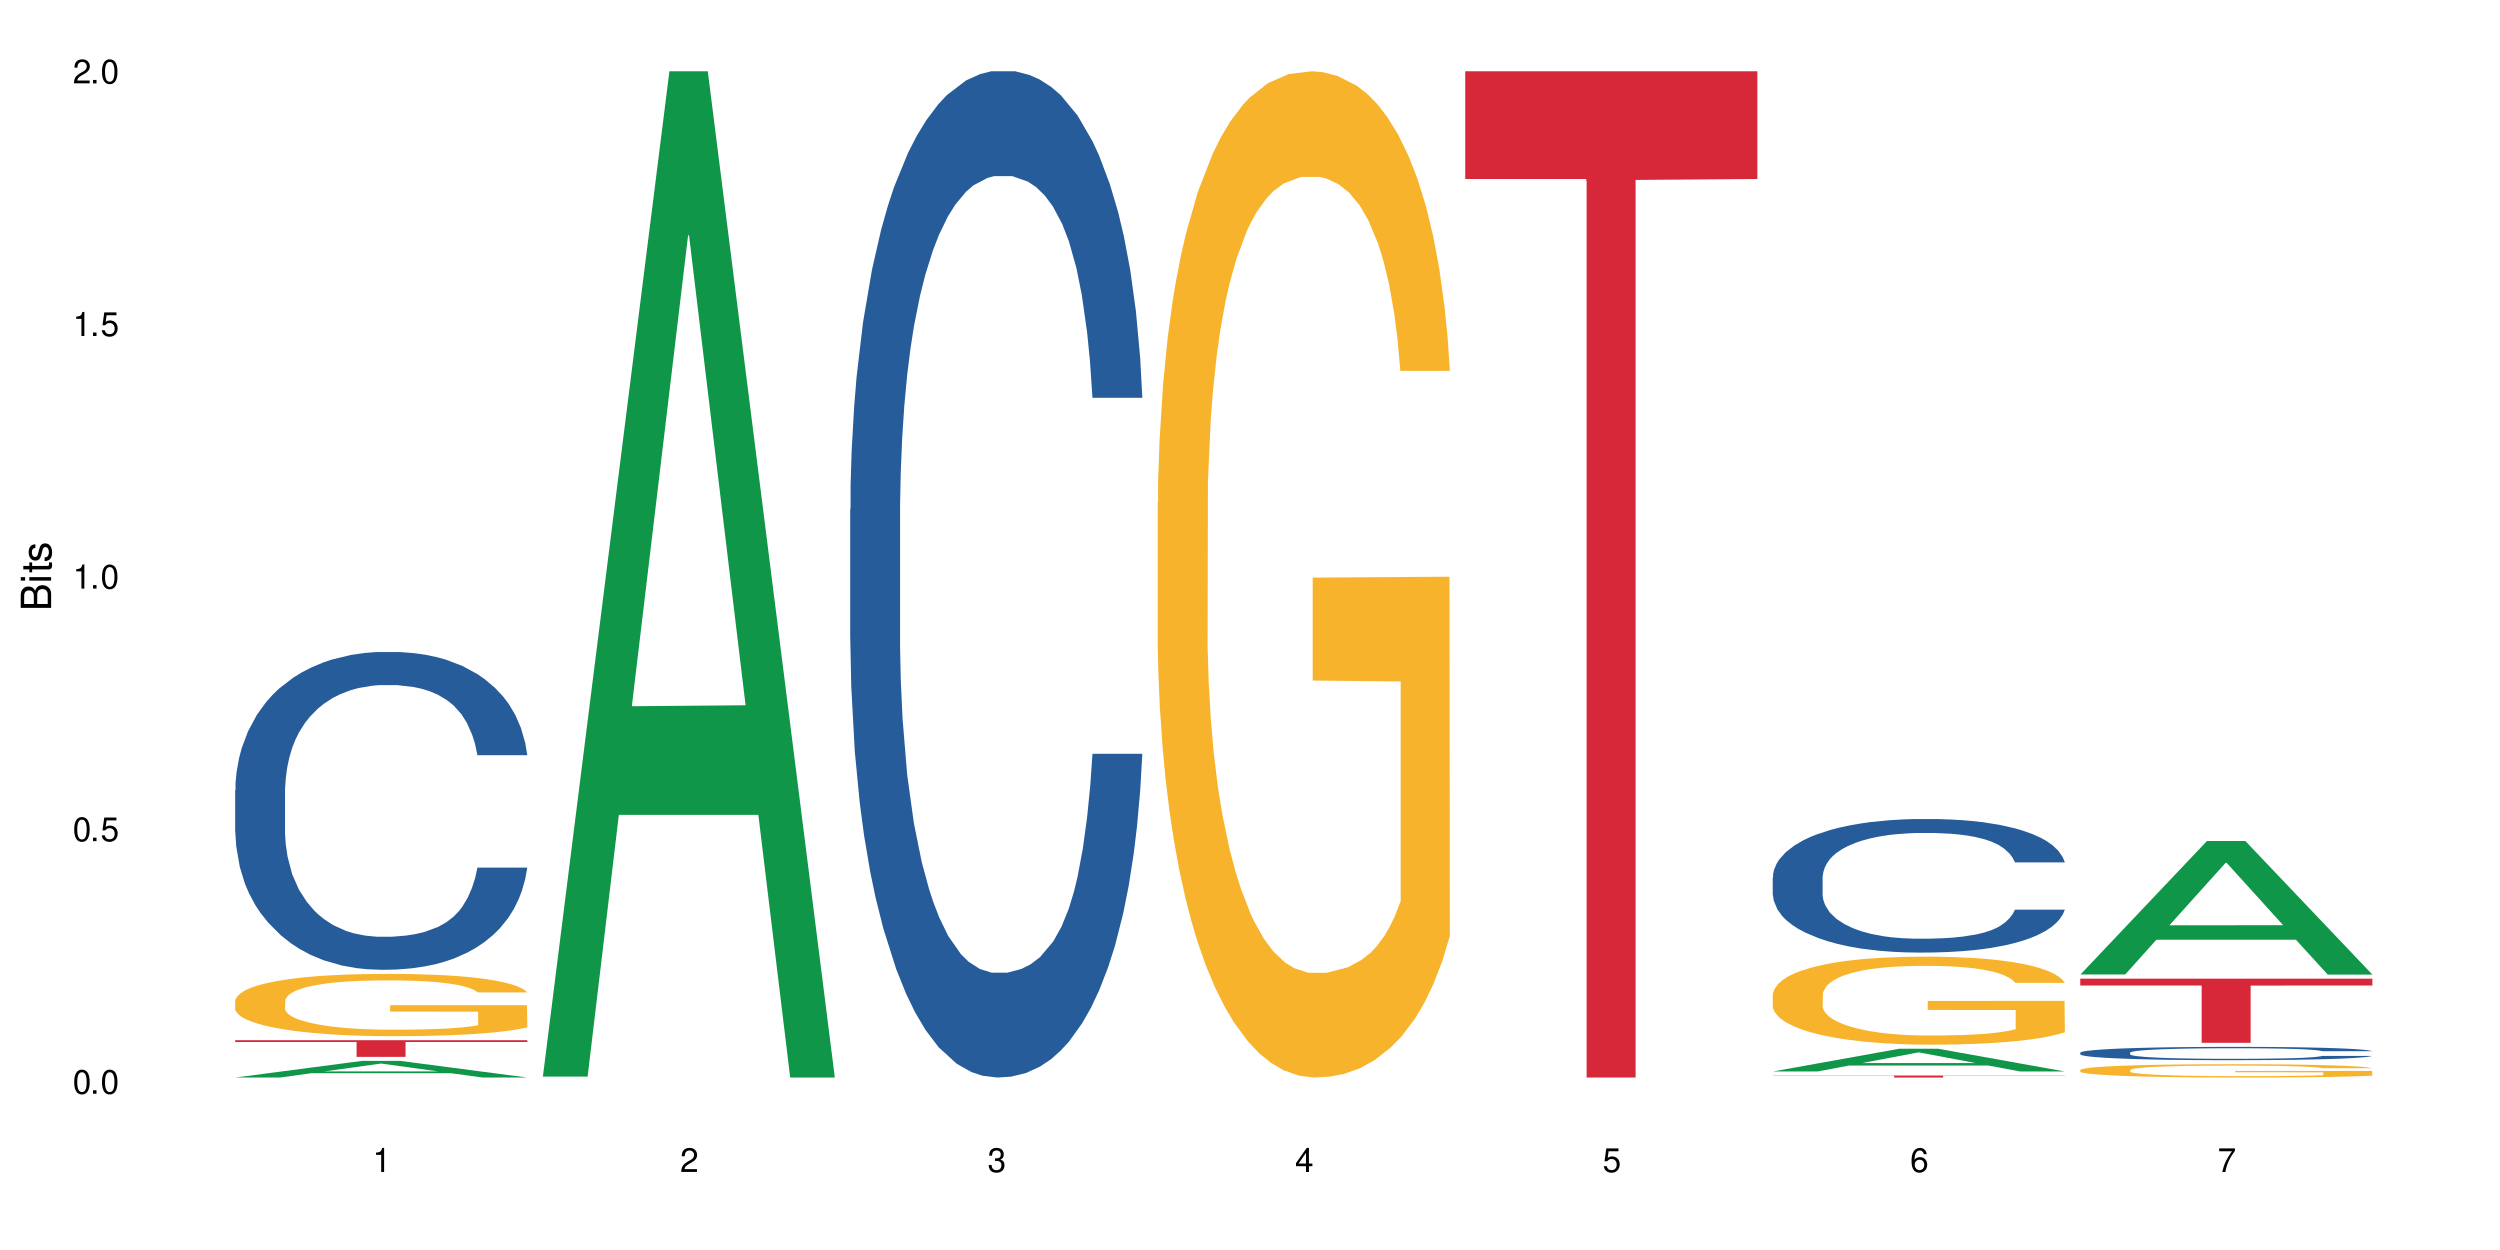 <?xml version="1.0" encoding="UTF-8"?>
<svg xmlns="http://www.w3.org/2000/svg" xmlns:xlink="http://www.w3.org/1999/xlink" width="720" height="360" viewBox="0 0 720 360">
<defs>
<g>
<g id="glyph-0-0">
</g>
<g id="glyph-0-1">
<path d="M 2.641 -6.938 C 2 -6.938 1.422 -6.656 1.078 -6.172 C 0.641 -5.562 0.406 -4.641 0.406 -3.359 C 0.406 -1.016 1.188 0.219 2.641 0.219 C 4.078 0.219 4.859 -1.016 4.859 -3.297 C 4.859 -4.641 4.656 -5.547 4.203 -6.172 C 3.844 -6.656 3.281 -6.938 2.641 -6.938 Z M 2.641 -6.188 C 3.547 -6.188 4 -5.25 4 -3.375 C 4 -1.406 3.562 -0.484 2.625 -0.484 C 1.734 -0.484 1.281 -1.438 1.281 -3.344 C 1.281 -5.25 1.734 -6.188 2.641 -6.188 Z M 2.641 -6.188 "/>
</g>
<g id="glyph-0-2">
<path d="M 1.828 -1 L 0.828 -1 L 0.828 0 L 1.828 0 Z M 1.828 -1 "/>
</g>
<g id="glyph-0-3">
<path d="M 4.562 -6.797 L 1.062 -6.797 L 0.547 -3.094 L 1.328 -3.094 C 1.719 -3.562 2.047 -3.734 2.578 -3.734 C 3.484 -3.734 4.062 -3.109 4.062 -2.094 C 4.062 -1.125 3.484 -0.531 2.578 -0.531 C 1.828 -0.531 1.375 -0.906 1.188 -1.672 L 0.328 -1.672 C 0.453 -1.109 0.547 -0.844 0.75 -0.594 C 1.125 -0.078 1.828 0.219 2.594 0.219 C 3.969 0.219 4.922 -0.781 4.922 -2.219 C 4.922 -3.562 4.031 -4.484 2.719 -4.484 C 2.25 -4.484 1.859 -4.359 1.469 -4.062 L 1.734 -5.969 L 4.562 -5.969 Z M 4.562 -6.797 "/>
</g>
<g id="glyph-0-4">
<path d="M 2.484 -4.938 L 2.484 0 L 3.328 0 L 3.328 -6.938 L 2.766 -6.938 C 2.469 -5.875 2.281 -5.734 0.984 -5.562 L 0.984 -4.938 Z M 2.484 -4.938 "/>
</g>
<g id="glyph-0-5">
<path d="M 4.859 -0.828 L 1.281 -0.828 C 1.359 -1.406 1.672 -1.781 2.5 -2.281 L 3.469 -2.828 C 4.406 -3.344 4.906 -4.062 4.906 -4.906 C 4.906 -5.484 4.672 -6.031 4.266 -6.406 C 3.859 -6.766 3.375 -6.938 2.719 -6.938 C 1.859 -6.938 1.219 -6.625 0.844 -6.031 C 0.609 -5.672 0.5 -5.234 0.484 -4.531 L 1.328 -4.531 C 1.359 -5.016 1.406 -5.281 1.531 -5.516 C 1.75 -5.938 2.188 -6.203 2.703 -6.203 C 3.469 -6.203 4.031 -5.641 4.031 -4.891 C 4.031 -4.344 3.719 -3.859 3.125 -3.516 L 2.234 -3 C 0.812 -2.172 0.406 -1.531 0.328 -0.016 L 4.859 -0.016 Z M 4.859 -0.828 "/>
</g>
<g id="glyph-0-6">
<path d="M 2.125 -3.188 L 2.578 -3.188 C 3.5 -3.188 3.984 -2.766 3.984 -1.922 C 3.984 -1.062 3.469 -0.531 2.594 -0.531 C 1.656 -0.531 1.203 -1 1.156 -2.016 L 0.312 -2.016 C 0.344 -1.453 0.438 -1.094 0.609 -0.781 C 0.953 -0.109 1.625 0.219 2.547 0.219 C 3.953 0.219 4.859 -0.625 4.859 -1.938 C 4.859 -2.828 4.516 -3.297 3.703 -3.594 C 4.344 -3.844 4.656 -4.328 4.656 -5.031 C 4.656 -6.219 3.875 -6.938 2.578 -6.938 C 1.203 -6.938 0.484 -6.172 0.453 -4.703 L 1.297 -4.703 C 1.312 -5.125 1.344 -5.359 1.453 -5.578 C 1.641 -5.969 2.062 -6.203 2.594 -6.203 C 3.344 -6.203 3.797 -5.75 3.797 -5 C 3.797 -4.516 3.609 -4.219 3.25 -4.047 C 3.016 -3.953 2.703 -3.922 2.125 -3.906 Z M 2.125 -3.188 "/>
</g>
<g id="glyph-0-7">
<path d="M 3.141 -1.672 L 3.141 0 L 3.984 0 L 3.984 -1.672 L 4.984 -1.672 L 4.984 -2.438 L 3.984 -2.438 L 3.984 -6.938 L 3.359 -6.938 L 0.266 -2.578 L 0.266 -1.672 Z M 3.141 -2.438 L 1 -2.438 L 3.141 -5.5 Z M 3.141 -2.438 "/>
</g>
<g id="glyph-0-8">
<path d="M 4.781 -5.125 C 4.609 -6.266 3.891 -6.938 2.844 -6.938 C 2.094 -6.938 1.422 -6.578 1.031 -5.953 C 0.594 -5.266 0.406 -4.422 0.406 -3.172 C 0.406 -2 0.578 -1.25 0.984 -0.641 C 1.359 -0.078 1.953 0.219 2.703 0.219 C 3.984 0.219 4.922 -0.75 4.922 -2.094 C 4.922 -3.375 4.062 -4.281 2.844 -4.281 C 2.172 -4.281 1.641 -4.031 1.281 -3.516 C 1.281 -5.234 1.828 -6.188 2.797 -6.188 C 3.391 -6.188 3.797 -5.797 3.938 -5.125 Z M 2.734 -3.531 C 3.547 -3.531 4.062 -2.953 4.062 -2.031 C 4.062 -1.156 3.484 -0.531 2.703 -0.531 C 1.922 -0.531 1.328 -1.188 1.328 -2.078 C 1.328 -2.938 1.906 -3.531 2.734 -3.531 Z M 2.734 -3.531 "/>
</g>
<g id="glyph-0-9">
<path d="M 4.984 -6.797 L 0.438 -6.797 L 0.438 -5.969 L 4.109 -5.969 C 2.5 -3.656 1.828 -2.234 1.328 0 L 2.219 0 C 2.594 -2.172 3.453 -4.047 4.984 -6.094 Z M 4.984 -6.797 "/>
</g>
<g id="glyph-1-0">
</g>
<g id="glyph-1-1">
<path d="M 0 -0.953 L 0 -4.891 C 0 -5.719 -0.234 -6.344 -0.734 -6.797 C -1.188 -7.234 -1.812 -7.469 -2.5 -7.469 C -3.547 -7.469 -4.188 -7 -4.625 -5.875 C -4.984 -6.688 -5.625 -7.094 -6.531 -7.094 C -7.172 -7.094 -7.734 -6.859 -8.141 -6.391 C -8.562 -5.922 -8.75 -5.344 -8.75 -4.5 L -8.75 -0.953 Z M -4.984 -2.062 L -7.766 -2.062 L -7.766 -4.219 C -7.766 -4.844 -7.688 -5.203 -7.453 -5.5 C -7.219 -5.812 -6.859 -5.969 -6.375 -5.969 C -5.891 -5.969 -5.531 -5.812 -5.297 -5.5 C -5.062 -5.203 -4.984 -4.844 -4.984 -4.219 Z M -0.984 -2.062 L -4 -2.062 L -4 -4.781 C -4 -5.766 -3.438 -6.359 -2.484 -6.359 C -1.547 -6.359 -0.984 -5.766 -0.984 -4.781 Z M -0.984 -2.062 "/>
</g>
<g id="glyph-1-2">
<path d="M -6.281 -1.797 L -6.281 -0.797 L 0 -0.797 L 0 -1.797 Z M -8.75 -1.797 L -8.75 -0.797 L -7.484 -0.797 L -7.484 -1.797 Z M -8.75 -1.797 "/>
</g>
<g id="glyph-1-3">
<path d="M -6.281 -3.047 L -6.281 -2.016 L -8.016 -2.016 L -8.016 -1.016 L -6.281 -1.016 L -6.281 -0.172 L -5.469 -0.172 L -5.469 -1.016 L -0.719 -1.016 C -0.078 -1.016 0.281 -1.453 0.281 -2.234 C 0.281 -2.5 0.25 -2.719 0.188 -3.047 L -0.641 -3.047 C -0.609 -2.906 -0.594 -2.766 -0.594 -2.562 C -0.594 -2.141 -0.719 -2.016 -1.156 -2.016 L -5.469 -2.016 L -5.469 -3.047 Z M -6.281 -3.047 "/>
</g>
<g id="glyph-1-4">
<path d="M -4.531 -5.25 C -5.766 -5.25 -6.469 -4.422 -6.469 -2.969 C -6.469 -1.516 -5.719 -0.562 -4.547 -0.562 C -3.562 -0.562 -3.094 -1.062 -2.734 -2.562 L -2.516 -3.484 C -2.344 -4.188 -2.094 -4.469 -1.641 -4.469 C -1.047 -4.469 -0.641 -3.875 -0.641 -3 C -0.641 -2.453 -0.797 -2 -1.062 -1.75 C -1.25 -1.594 -1.422 -1.531 -1.875 -1.469 L -1.875 -0.406 C -0.422 -0.453 0.281 -1.266 0.281 -2.922 C 0.281 -4.5 -0.5 -5.516 -1.719 -5.516 C -2.656 -5.516 -3.172 -4.984 -3.469 -3.734 L -3.703 -2.766 C -3.891 -1.953 -4.156 -1.609 -4.594 -1.609 C -5.188 -1.609 -5.547 -2.125 -5.547 -2.938 C -5.547 -3.75 -5.203 -4.172 -4.531 -4.203 Z M -4.531 -5.25 "/>
</g>
</g>
</defs>
<rect x="-72" y="-36" width="864" height="432" fill="rgb(100%, 100%, 100%)" fill-opacity="1"/>
<path fill-rule="nonzero" fill="rgb(6.275%, 58.824%, 28.235%)" fill-opacity="1" d="M 67.73 310.328 L 67.82 310.324 L 104.227 305.539 L 115.281 305.539 L 151.867 310.332 L 139.012 310.332 L 129.844 309.082 L 89.664 309.082 L 80.676 310.328 L 67.73 310.328 L 93.527 308.562 L 126.156 308.559 L 109.887 306.324 L 109.707 306.32 L 109.527 306.332 L 93.438 308.559 L 93.527 308.562 Z M 67.73 310.328 "/>
<path fill-rule="nonzero" fill="rgb(14.51%, 36.078%, 60%)" fill-opacity="1" d="M 67.73 227.609 L 67.832 227.527 L 67.832 225.52 L 68.141 222.34 L 68.859 218.324 L 69.578 215.562 L 71.426 210.629 L 73.988 205.859 L 76.656 202.176 L 78.605 200.004 L 80.352 198.328 L 84.352 195.234 L 86.918 193.645 L 89.688 192.223 L 93.074 190.801 L 95.535 189.965 L 101.078 188.625 L 105.18 188.039 L 108.363 187.789 L 115.238 187.789 L 119.34 188.121 L 122.316 188.539 L 125.598 189.211 L 128.371 189.965 L 133.191 191.805 L 137.5 194.145 L 139.449 195.484 L 142.527 198.078 L 144.891 200.59 L 146.531 202.762 L 148.379 205.859 L 150.02 209.625 L 151.25 213.891 L 151.867 217.488 L 137.5 217.488 L 136.785 214.141 L 135.961 211.547 L 134.422 208.117 L 132.883 205.691 L 130.73 203.266 L 128.781 201.676 L 126.113 200.086 L 123.754 199.082 L 121.289 198.328 L 118.93 197.828 L 114.414 197.324 L 109.184 197.324 L 107.234 197.492 L 103.23 198.16 L 101.078 198.746 L 98 199.918 L 95.844 201.008 L 93.281 202.68 L 91.535 204.102 L 89.379 206.277 L 87.84 208.199 L 86.098 210.961 L 85.07 213.055 L 84.148 215.395 L 83.328 218.156 L 82.711 221.086 L 82.301 224.18 L 82.094 227.191 L 82.094 240.16 L 82.301 243.172 L 82.812 246.684 L 84.148 251.789 L 86.098 256.223 L 88.355 259.734 L 90.508 262.246 L 91.742 263.418 L 93.383 264.754 L 95.945 266.43 L 99.641 268.102 L 101.797 268.77 L 105.078 269.441 L 108.465 269.773 L 112.98 269.773 L 116.98 269.441 L 119.648 269.023 L 122.418 268.352 L 126.215 266.93 L 128.574 265.594 L 130.629 264.004 L 132.168 262.414 L 133.191 261.074 L 134.73 258.48 L 135.961 255.637 L 136.887 252.707 L 137.5 249.863 L 151.867 249.863 L 151.25 253.211 L 150.328 256.473 L 149.402 258.898 L 147.969 261.828 L 146.324 264.422 L 143.965 267.348 L 142.016 269.273 L 139.449 271.363 L 137.09 272.953 L 134.527 274.375 L 130.73 276.051 L 128.266 276.887 L 125.598 277.641 L 122.418 278.309 L 118.418 278.895 L 114.109 279.23 L 110.105 279.312 L 105.797 279.145 L 102.617 278.809 L 98.41 278.059 L 93.176 276.551 L 89.379 274.961 L 86.406 273.371 L 83.84 271.699 L 80.969 269.441 L 77.273 265.758 L 75.016 262.914 L 73.477 260.574 L 71.734 257.309 L 70.5 254.383 L 69.066 249.695 L 68.039 243.758 L 67.73 239.156 Z M 67.73 227.609 "/>
<path fill-rule="nonzero" fill="rgb(96.863%, 70.196%, 16.863%)" fill-opacity="1" d="M 67.73 288.16 L 67.832 288.145 L 67.832 287.816 L 68.242 287.082 L 69.27 286.062 L 70.605 285.23 L 72.039 284.574 L 72.965 284.23 L 74.504 283.738 L 75.836 283.375 L 79.223 282.641 L 83.531 281.949 L 85.891 281.656 L 88.559 281.379 L 92.355 281.066 L 94.102 280.953 L 99.438 280.688 L 105.488 280.523 L 112.16 280.477 L 115.238 280.492 L 119.441 280.559 L 125.188 280.738 L 128.473 280.902 L 131.039 281.066 L 133.707 281.277 L 136.988 281.605 L 140.066 282 L 142.527 282.395 L 144.992 282.887 L 147.043 283.41 L 148.789 283.984 L 150.328 284.672 L 151.25 285.246 L 151.867 285.82 L 137.605 285.82 L 136.785 285.246 L 135.859 284.801 L 134.32 284.262 L 132.781 283.867 L 131.242 283.559 L 128.371 283.133 L 125.906 282.867 L 122.828 282.641 L 119.855 282.492 L 116.469 282.395 L 114.414 282.359 L 108.977 282.359 L 104.055 282.477 L 101.18 282.605 L 99.129 282.738 L 96.254 282.984 L 94.512 283.18 L 93.484 283.312 L 90.406 283.82 L 88.355 284.277 L 87.227 284.59 L 85.789 285.082 L 84.762 285.523 L 83.633 286.18 L 83.02 286.672 L 82.199 287.785 L 82.094 290.734 L 82.402 291.359 L 83.02 292.031 L 83.84 292.621 L 85.07 293.242 L 86.301 293.719 L 88.457 294.355 L 90.305 294.781 L 91.742 295.062 L 94.512 295.504 L 95.641 295.652 L 98.309 295.945 L 101.078 296.176 L 104.465 296.371 L 107.027 296.469 L 111.133 296.551 L 116.363 296.551 L 122.52 296.453 L 126.422 296.324 L 129.09 296.191 L 130.832 296.078 L 132.988 295.898 L 134.527 295.734 L 135.961 295.555 L 137.707 295.273 L 137.707 291.359 L 112.363 291.34 L 112.363 289.504 L 151.762 289.488 L 151.867 295.898 L 149.711 296.34 L 147.043 296.766 L 144.48 297.094 L 141.812 297.371 L 138.016 297.684 L 134.938 297.879 L 130.215 298.109 L 125.906 298.258 L 121.395 298.355 L 117.391 298.406 L 112.672 298.422 L 108.465 298.387 L 103.949 298.289 L 100.359 298.16 L 97.074 297.996 L 93.793 297.781 L 89.688 297.438 L 87.02 297.16 L 84.25 296.816 L 81.48 296.406 L 79.016 295.961 L 77.375 295.617 L 75.734 295.227 L 73.988 294.734 L 72.348 294.176 L 71.117 293.668 L 69.988 293.094 L 69.168 292.555 L 68.348 291.816 L 67.938 291.227 L 67.73 290.719 Z M 67.73 288.16 "/>
<path fill-rule="nonzero" fill="rgb(83.922%, 15.686%, 22.353%)" fill-opacity="1" d="M 67.73 299.586 L 151.867 299.586 L 151.867 300.098 L 116.801 300.102 L 116.801 304.375 L 102.695 304.375 L 102.695 300.105 L 102.488 300.098 L 67.73 300.098 Z M 67.73 299.586 "/>
<path fill-rule="nonzero" fill="rgb(6.275%, 58.824%, 28.235%)" fill-opacity="1" d="M 156.293 310.059 L 156.383 309.789 L 192.789 20.527 L 203.844 20.527 L 240.43 310.332 L 227.574 310.332 L 218.406 234.684 L 178.227 234.684 L 169.238 310.059 L 156.293 310.059 L 182.094 203.391 L 214.723 203.117 L 198.453 67.875 L 198.273 67.602 L 198.094 68.418 L 182.004 203.117 L 182.094 203.391 Z M 156.293 310.059 "/>
<path fill-rule="nonzero" fill="rgb(14.51%, 36.078%, 60%)" fill-opacity="1" d="M 244.859 146.621 L 244.961 146.355 L 244.961 140 L 245.27 129.934 L 245.988 117.215 L 246.703 108.477 L 248.551 92.844 L 251.117 77.746 L 253.785 66.09 L 255.734 59.203 L 257.477 53.902 L 261.48 44.102 L 264.043 39.07 L 266.816 34.566 L 270.199 30.062 L 272.664 27.414 L 278.203 23.176 L 282.309 21.32 L 285.488 20.527 L 292.363 20.527 L 296.469 21.586 L 299.441 22.91 L 302.727 25.031 L 305.496 27.414 L 310.32 33.242 L 314.629 40.66 L 316.578 44.898 L 319.656 53.109 L 322.016 61.055 L 323.656 67.945 L 325.504 77.746 L 327.145 89.668 L 328.379 103.176 L 328.992 114.566 L 314.629 114.566 L 313.91 103.973 L 313.09 95.758 L 311.551 84.898 L 310.012 77.215 L 307.855 69.535 L 305.906 64.5 L 303.238 59.469 L 300.879 56.289 L 298.418 53.902 L 296.059 52.316 L 291.543 50.727 L 286.309 50.727 L 284.359 51.254 L 280.359 53.375 L 278.203 55.23 L 275.125 58.938 L 272.973 62.383 L 270.406 67.68 L 268.66 72.184 L 266.508 79.07 L 264.969 85.164 L 263.223 93.906 L 262.199 100.527 L 261.273 107.945 L 260.453 116.688 L 259.84 125.957 L 259.426 135.762 L 259.223 145.297 L 259.223 186.355 L 259.426 195.895 L 259.941 207.02 L 261.273 223.18 L 263.223 237.219 L 265.48 248.344 L 267.637 256.293 L 268.867 260 L 270.508 264.238 L 273.074 269.535 L 276.77 274.836 L 278.922 276.953 L 282.207 279.074 L 285.59 280.133 L 290.105 280.133 L 294.109 279.074 L 296.773 277.75 L 299.547 275.629 L 303.344 271.125 L 305.703 266.887 L 307.754 261.855 L 309.293 256.82 L 310.32 252.582 L 311.859 244.371 L 313.09 235.363 L 314.012 226.094 L 314.629 217.086 L 328.992 217.086 L 328.379 227.684 L 327.453 238.012 L 326.531 245.695 L 325.094 254.969 L 323.453 263.18 L 321.094 272.449 L 319.145 278.543 L 316.578 285.168 L 314.219 290.199 L 311.652 294.703 L 307.855 300 L 305.395 302.648 L 302.727 305.035 L 299.547 307.152 L 295.543 309.008 L 291.234 310.066 L 287.234 310.332 L 282.926 309.801 L 279.742 308.742 L 275.535 306.359 L 270.305 301.59 L 266.508 296.559 L 263.531 291.523 L 260.965 286.227 L 258.094 279.074 L 254.398 267.418 L 252.145 258.41 L 250.605 250.992 L 248.859 240.664 L 247.629 231.391 L 246.191 216.555 L 245.164 197.746 L 244.859 183.18 Z M 244.859 146.621 "/>
<path fill-rule="nonzero" fill="rgb(96.863%, 70.196%, 16.863%)" fill-opacity="1" d="M 333.422 144.652 L 333.523 144.387 L 333.523 139.094 L 333.934 127.184 L 334.961 110.777 L 336.293 97.277 L 337.73 86.691 L 338.652 81.133 L 340.191 73.195 L 341.527 67.371 L 344.914 55.461 L 349.223 44.348 L 351.582 39.582 L 354.25 35.082 L 358.047 30.055 L 359.789 28.203 L 365.125 23.965 L 371.18 21.32 L 377.848 20.527 L 380.926 20.789 L 385.133 21.848 L 390.879 24.762 L 394.164 27.406 L 396.727 30.055 L 399.395 33.496 L 402.68 38.789 L 405.758 45.141 L 408.219 51.492 L 410.684 59.43 L 412.734 67.902 L 414.477 77.164 L 416.016 88.281 L 416.941 97.543 L 417.555 106.805 L 403.293 106.805 L 402.473 97.543 L 401.551 90.398 L 400.012 81.664 L 398.473 75.312 L 396.934 70.281 L 394.059 63.402 L 391.598 59.168 L 388.52 55.461 L 385.543 53.078 L 382.156 51.492 L 380.105 50.961 L 374.668 50.961 L 369.742 52.816 L 366.871 54.934 L 364.816 57.051 L 361.945 61.02 L 360.199 64.195 L 359.176 66.312 L 356.098 74.516 L 354.043 81.93 L 352.914 86.957 L 351.48 94.898 L 350.453 102.043 L 349.324 112.629 L 348.711 120.57 L 347.887 138.566 L 347.785 186.207 L 348.094 196.262 L 348.711 207.113 L 349.531 216.641 L 350.762 226.699 L 351.992 234.375 L 354.148 244.695 L 355.992 251.578 L 357.43 256.078 L 360.199 263.223 L 361.328 265.605 L 363.996 270.367 L 366.766 274.074 L 370.152 277.25 L 372.719 278.836 L 376.824 280.16 L 382.055 280.16 L 388.211 278.574 L 392.109 276.457 L 394.777 274.34 L 396.523 272.484 L 398.676 269.574 L 400.215 266.926 L 401.652 264.016 L 403.398 259.516 L 403.398 196.262 L 378.055 195.996 L 378.055 166.355 L 417.453 166.09 L 417.555 269.574 L 415.402 276.719 L 412.734 283.602 L 410.168 288.895 L 407.5 293.395 L 403.703 298.422 L 400.625 301.598 L 395.906 305.305 L 391.598 307.688 L 387.082 309.273 L 383.082 310.066 L 378.363 310.332 L 374.156 309.805 L 369.641 308.215 L 366.051 306.098 L 362.766 303.453 L 359.484 300.012 L 355.379 294.453 L 352.711 289.953 L 349.941 284.395 L 347.172 277.777 L 344.707 270.633 L 343.066 265.074 L 341.426 258.723 L 339.68 250.781 L 338.039 241.785 L 336.809 233.578 L 335.68 224.316 L 334.859 215.582 L 334.035 203.672 L 333.625 194.145 L 333.422 185.941 Z M 333.422 144.652 "/>
<path fill-rule="nonzero" fill="rgb(83.922%, 15.686%, 22.353%)" fill-opacity="1" d="M 421.984 20.527 L 506.121 20.527 L 506.121 51.547 L 471.055 51.82 L 471.055 310.332 L 456.945 310.332 L 456.945 52.094 L 456.742 51.547 L 421.984 51.547 Z M 421.984 20.527 "/>
<path fill-rule="nonzero" fill="rgb(6.275%, 58.824%, 28.235%)" fill-opacity="1" d="M 510.547 308.582 L 510.637 308.578 L 547.043 302.027 L 558.098 302.027 L 594.684 308.59 L 581.828 308.59 L 572.66 306.875 L 532.48 306.875 L 523.492 308.582 L 510.547 308.582 L 536.348 306.168 L 568.977 306.16 L 552.707 303.098 L 552.527 303.094 L 552.348 303.113 L 536.258 306.16 L 536.348 306.168 Z M 510.547 308.582 "/>
<path fill-rule="nonzero" fill="rgb(14.51%, 36.078%, 60%)" fill-opacity="1" d="M 510.547 252.625 L 510.652 252.59 L 510.652 251.746 L 510.957 250.41 L 511.676 248.723 L 512.395 247.562 L 514.242 245.488 L 516.809 243.484 L 519.473 241.938 L 521.426 241.027 L 523.168 240.324 L 527.168 239.023 L 529.734 238.355 L 532.504 237.758 L 535.891 237.16 L 538.355 236.809 L 543.895 236.246 L 548 236 L 551.18 235.895 L 558.055 235.895 L 562.156 236.035 L 565.133 236.211 L 568.418 236.492 L 571.188 236.809 L 576.008 237.582 L 580.32 238.566 L 582.27 239.129 L 585.348 240.219 L 587.707 241.273 L 589.348 242.184 L 591.195 243.484 L 592.836 245.066 L 594.066 246.859 L 594.684 248.371 L 580.32 248.371 L 579.602 246.965 L 578.781 245.875 L 577.242 244.434 L 575.703 243.414 L 573.547 242.395 L 571.598 241.727 L 568.93 241.062 L 566.57 240.641 L 564.105 240.324 L 561.746 240.113 L 557.234 239.902 L 552 239.902 L 550.051 239.973 L 546.051 240.254 L 543.895 240.5 L 540.816 240.992 L 538.66 241.449 L 536.098 242.148 L 534.352 242.746 L 532.199 243.66 L 530.66 244.469 L 528.914 245.629 L 527.887 246.508 L 526.965 247.492 L 526.145 248.652 L 525.527 249.883 L 525.117 251.184 L 524.914 252.449 L 524.914 257.898 L 525.117 259.164 L 525.629 260.641 L 526.965 262.785 L 528.914 264.648 L 531.172 266.125 L 533.324 267.18 L 534.559 267.672 L 536.199 268.234 L 538.766 268.938 L 542.457 269.641 L 544.613 269.922 L 547.895 270.203 L 551.281 270.34 L 555.797 270.34 L 559.797 270.203 L 562.465 270.027 L 565.234 269.746 L 569.031 269.148 L 571.391 268.586 L 573.445 267.918 L 574.984 267.25 L 576.008 266.688 L 577.547 265.598 L 578.781 264.402 L 579.703 263.172 L 580.32 261.977 L 594.684 261.977 L 594.066 263.383 L 593.145 264.754 L 592.223 265.773 L 590.785 267.004 L 589.145 268.094 L 586.781 269.324 L 584.832 270.133 L 582.27 271.008 L 579.91 271.676 L 577.344 272.273 L 573.547 272.977 L 571.086 273.328 L 568.418 273.645 L 565.234 273.926 L 561.234 274.172 L 556.926 274.312 L 552.922 274.348 L 548.613 274.277 L 545.434 274.137 L 541.227 273.82 L 535.992 273.188 L 532.199 272.52 L 529.223 271.852 L 526.656 271.148 L 523.785 270.203 L 520.09 268.656 L 517.832 267.461 L 516.293 266.477 L 514.551 265.105 L 513.316 263.875 L 511.883 261.906 L 510.855 259.41 L 510.547 257.477 Z M 510.547 252.625 "/>
<path fill-rule="nonzero" fill="rgb(96.863%, 70.196%, 16.863%)" fill-opacity="1" d="M 510.547 286.371 L 510.652 286.348 L 510.652 285.883 L 511.062 284.844 L 512.086 283.406 L 513.422 282.227 L 514.855 281.301 L 515.781 280.816 L 517.32 280.121 L 518.652 279.609 L 522.039 278.57 L 526.348 277.598 L 528.707 277.18 L 531.375 276.785 L 535.172 276.348 L 536.918 276.184 L 542.254 275.812 L 548.305 275.582 L 554.977 275.512 L 558.055 275.535 L 562.262 275.629 L 568.008 275.883 L 571.289 276.113 L 573.855 276.348 L 576.523 276.648 L 579.805 277.109 L 582.883 277.664 L 585.348 278.223 L 587.809 278.918 L 589.859 279.656 L 591.605 280.469 L 593.145 281.441 L 594.066 282.25 L 594.684 283.059 L 580.422 283.059 L 579.602 282.25 L 578.676 281.625 L 577.137 280.859 L 575.598 280.305 L 574.059 279.867 L 571.188 279.262 L 568.723 278.895 L 565.645 278.57 L 562.672 278.359 L 559.285 278.223 L 557.234 278.176 L 551.793 278.176 L 546.871 278.336 L 543.996 278.523 L 541.945 278.707 L 539.07 279.055 L 537.328 279.332 L 536.301 279.52 L 533.223 280.234 L 531.172 280.883 L 530.043 281.324 L 528.605 282.02 L 527.582 282.645 L 526.453 283.57 L 525.836 284.266 L 525.016 285.84 L 524.914 290.004 L 525.219 290.887 L 525.836 291.836 L 526.656 292.668 L 527.887 293.547 L 529.121 294.219 L 531.273 295.121 L 533.121 295.723 L 534.559 296.117 L 537.328 296.742 L 538.457 296.949 L 541.125 297.367 L 543.895 297.691 L 547.281 297.969 L 549.844 298.109 L 553.949 298.223 L 559.184 298.223 L 565.34 298.086 L 569.238 297.898 L 571.906 297.715 L 573.648 297.551 L 575.805 297.297 L 577.344 297.066 L 578.781 296.812 L 580.523 296.418 L 580.523 290.887 L 555.18 290.863 L 555.18 288.27 L 594.582 288.246 L 594.684 297.297 L 592.527 297.922 L 589.859 298.523 L 587.297 298.988 L 584.629 299.383 L 580.832 299.82 L 577.754 300.098 L 573.035 300.422 L 568.723 300.633 L 564.211 300.77 L 560.207 300.84 L 555.488 300.863 L 551.281 300.816 L 546.766 300.68 L 543.176 300.492 L 539.895 300.262 L 536.609 299.961 L 532.504 299.473 L 529.836 299.082 L 527.066 298.594 L 524.297 298.016 L 521.836 297.391 L 520.191 296.906 L 518.551 296.348 L 516.809 295.652 L 515.164 294.867 L 513.934 294.148 L 512.805 293.34 L 511.984 292.574 L 511.164 291.535 L 510.754 290.699 L 510.547 289.98 Z M 510.547 286.371 "/>
<path fill-rule="nonzero" fill="rgb(83.922%, 15.686%, 22.353%)" fill-opacity="1" d="M 510.547 309.754 L 594.684 309.754 L 594.684 309.816 L 559.617 309.816 L 559.617 310.332 L 545.512 310.332 L 545.512 309.816 L 510.547 309.816 Z M 510.547 309.754 "/>
<path fill-rule="nonzero" fill="rgb(6.275%, 58.824%, 28.235%)" fill-opacity="1" d="M 599.113 280.652 L 599.203 280.617 L 635.605 242.211 L 646.664 242.211 L 683.246 280.688 L 670.395 280.688 L 661.223 270.645 L 621.043 270.645 L 612.055 280.652 L 599.113 280.652 L 624.91 266.488 L 657.539 266.453 L 641.27 248.496 L 641.09 248.461 L 640.91 248.57 L 624.82 266.453 L 624.91 266.488 Z M 599.113 280.652 "/>
<path fill-rule="nonzero" fill="rgb(14.51%, 36.078%, 60%)" fill-opacity="1" d="M 599.113 303.168 L 599.215 303.164 L 599.215 303.082 L 599.523 302.945 L 600.238 302.777 L 600.957 302.664 L 602.805 302.457 L 605.371 302.258 L 608.039 302.102 L 609.988 302.012 L 611.73 301.941 L 615.734 301.812 L 618.297 301.746 L 621.07 301.684 L 624.453 301.625 L 626.918 301.59 L 632.457 301.535 L 636.562 301.512 L 639.742 301.5 L 646.617 301.5 L 650.723 301.512 L 653.695 301.531 L 656.98 301.559 L 659.75 301.59 L 664.574 301.668 L 668.883 301.766 L 670.832 301.82 L 673.91 301.93 L 676.27 302.035 L 677.91 302.125 L 679.758 302.258 L 681.398 302.414 L 682.633 302.594 L 683.246 302.742 L 668.883 302.742 L 668.164 302.602 L 667.344 302.496 L 665.805 302.352 L 664.266 302.25 L 662.109 302.148 L 660.16 302.082 L 657.492 302.016 L 655.133 301.973 L 652.672 301.941 L 650.312 301.918 L 645.797 301.898 L 640.562 301.898 L 638.613 301.906 L 634.613 301.934 L 632.457 301.957 L 629.379 302.008 L 627.227 302.055 L 624.66 302.125 L 622.914 302.184 L 620.762 302.273 L 619.223 302.355 L 617.477 302.469 L 616.453 302.559 L 615.527 302.656 L 614.707 302.773 L 614.09 302.895 L 613.68 303.023 L 613.477 303.148 L 613.477 303.695 L 613.68 303.82 L 614.195 303.969 L 615.527 304.18 L 617.477 304.367 L 619.734 304.516 L 621.891 304.617 L 623.121 304.668 L 624.762 304.723 L 627.328 304.793 L 631.02 304.863 L 633.176 304.891 L 636.461 304.922 L 639.844 304.934 L 644.359 304.934 L 648.359 304.922 L 651.027 304.902 L 653.801 304.875 L 657.594 304.816 L 659.957 304.758 L 662.008 304.691 L 663.547 304.625 L 664.574 304.57 L 666.113 304.461 L 667.344 304.344 L 668.266 304.219 L 668.883 304.102 L 683.246 304.102 L 682.633 304.242 L 681.707 304.379 L 680.785 304.48 L 679.348 304.602 L 677.707 304.711 L 675.348 304.832 L 673.398 304.914 L 670.832 305 L 668.473 305.066 L 665.906 305.129 L 662.109 305.195 L 659.648 305.23 L 656.98 305.266 L 653.801 305.293 L 649.797 305.316 L 645.488 305.332 L 641.488 305.332 L 637.176 305.328 L 633.996 305.312 L 629.789 305.281 L 624.559 305.219 L 620.762 305.152 L 617.785 305.086 L 615.219 305.016 L 612.348 304.922 L 608.652 304.766 L 606.395 304.648 L 604.855 304.547 L 603.113 304.41 L 601.883 304.289 L 600.445 304.094 L 599.418 303.844 L 599.113 303.652 Z M 599.113 303.168 "/>
<path fill-rule="nonzero" fill="rgb(96.863%, 70.196%, 16.863%)" fill-opacity="1" d="M 599.113 308.141 L 599.215 308.137 L 599.215 308.066 L 599.625 307.91 L 600.652 307.691 L 601.984 307.512 L 603.422 307.375 L 604.344 307.301 L 605.883 307.195 L 607.219 307.117 L 610.602 306.961 L 614.914 306.812 L 617.273 306.75 L 619.941 306.691 L 623.738 306.625 L 625.48 306.598 L 630.816 306.543 L 636.871 306.508 L 643.539 306.496 L 646.617 306.5 L 650.824 306.516 L 656.57 306.555 L 659.852 306.59 L 662.418 306.625 L 665.086 306.668 L 668.367 306.738 L 671.445 306.824 L 673.91 306.906 L 676.371 307.012 L 678.426 307.125 L 680.168 307.246 L 681.707 307.395 L 682.633 307.516 L 683.246 307.641 L 668.984 307.641 L 668.164 307.516 L 667.242 307.422 L 665.703 307.309 L 664.164 307.223 L 662.625 307.156 L 659.75 307.066 L 657.289 307.008 L 654.211 306.961 L 651.234 306.93 L 647.848 306.906 L 645.797 306.902 L 640.359 306.902 L 635.434 306.926 L 632.559 306.953 L 630.508 306.98 L 627.637 307.035 L 625.891 307.074 L 624.863 307.105 L 621.785 307.211 L 619.734 307.309 L 618.605 307.375 L 617.168 307.48 L 616.145 307.578 L 615.016 307.715 L 614.398 307.82 L 613.578 308.059 L 613.477 308.691 L 613.785 308.824 L 614.398 308.965 L 615.219 309.094 L 616.453 309.227 L 617.684 309.328 L 619.836 309.465 L 621.684 309.555 L 623.121 309.613 L 625.891 309.711 L 627.02 309.742 L 629.688 309.805 L 632.457 309.852 L 635.844 309.895 L 638.41 309.914 L 642.512 309.934 L 647.746 309.934 L 653.902 309.914 L 657.801 309.883 L 660.469 309.855 L 662.211 309.832 L 664.367 309.793 L 665.906 309.758 L 667.344 309.719 L 669.086 309.66 L 669.086 308.824 L 643.742 308.82 L 643.742 308.426 L 683.145 308.426 L 683.246 309.793 L 681.094 309.887 L 678.426 309.98 L 675.859 310.047 L 673.191 310.109 L 669.395 310.176 L 666.316 310.219 L 661.598 310.266 L 657.289 310.297 L 652.773 310.32 L 648.773 310.328 L 644.051 310.332 L 639.844 310.324 L 635.332 310.305 L 631.738 310.277 L 628.457 310.242 L 625.172 310.195 L 621.07 310.121 L 618.402 310.062 L 615.629 309.988 L 612.859 309.902 L 610.398 309.809 L 608.758 309.734 L 607.113 309.648 L 605.371 309.543 L 603.73 309.426 L 602.496 309.316 L 601.367 309.195 L 600.547 309.078 L 599.727 308.922 L 599.316 308.797 L 599.113 308.688 Z M 599.113 308.141 "/>
<path fill-rule="nonzero" fill="rgb(83.922%, 15.686%, 22.353%)" fill-opacity="1" d="M 599.113 281.852 L 683.246 281.852 L 683.246 283.832 L 648.184 283.848 L 648.184 300.336 L 634.074 300.336 L 634.074 283.867 L 633.871 283.832 L 599.113 283.832 Z M 599.113 281.852 "/>
<g fill="rgb(0%, 0%, 0%)" fill-opacity="1">
<use xlink:href="#glyph-0-1" x="20.965" y="314.993"/>
<use xlink:href="#glyph-0-2" x="25.965" y="314.993"/>
<use xlink:href="#glyph-0-1" x="28.965" y="314.993"/>
</g>
<g fill="rgb(0%, 0%, 0%)" fill-opacity="1">
<use xlink:href="#glyph-0-1" x="20.965" y="242.251"/>
<use xlink:href="#glyph-0-2" x="25.965" y="242.251"/>
<use xlink:href="#glyph-0-3" x="28.965" y="242.251"/>
</g>
<g fill="rgb(0%, 0%, 0%)" fill-opacity="1">
<use xlink:href="#glyph-0-4" x="20.965" y="169.509"/>
<use xlink:href="#glyph-0-2" x="25.965" y="169.509"/>
<use xlink:href="#glyph-0-1" x="28.965" y="169.509"/>
</g>
<g fill="rgb(0%, 0%, 0%)" fill-opacity="1">
<use xlink:href="#glyph-0-4" x="20.965" y="96.767"/>
<use xlink:href="#glyph-0-2" x="25.965" y="96.767"/>
<use xlink:href="#glyph-0-3" x="28.965" y="96.767"/>
</g>
<g fill="rgb(0%, 0%, 0%)" fill-opacity="1">
<use xlink:href="#glyph-0-5" x="20.965" y="24.024"/>
<use xlink:href="#glyph-0-2" x="25.965" y="24.024"/>
<use xlink:href="#glyph-0-1" x="28.965" y="24.024"/>
</g>
<g fill="rgb(0%, 0%, 0%)" fill-opacity="1">
<use xlink:href="#glyph-0-4" x="107.297" y="337.532"/>
</g>
<g fill="rgb(0%, 0%, 0%)" fill-opacity="1">
<use xlink:href="#glyph-0-5" x="195.863" y="337.532"/>
</g>
<g fill="rgb(0%, 0%, 0%)" fill-opacity="1">
<use xlink:href="#glyph-0-6" x="284.426" y="337.532"/>
</g>
<g fill="rgb(0%, 0%, 0%)" fill-opacity="1">
<use xlink:href="#glyph-0-7" x="372.988" y="337.532"/>
</g>
<g fill="rgb(0%, 0%, 0%)" fill-opacity="1">
<use xlink:href="#glyph-0-3" x="461.551" y="337.532"/>
</g>
<g fill="rgb(0%, 0%, 0%)" fill-opacity="1">
<use xlink:href="#glyph-0-8" x="550.117" y="337.532"/>
</g>
<g fill="rgb(0%, 0%, 0%)" fill-opacity="1">
<use xlink:href="#glyph-0-9" x="638.68" y="337.532"/>
</g>
<g fill="rgb(0%, 0%, 0%)" fill-opacity="1">
<use xlink:href="#glyph-1-1" x="14.725" y="176.012"/>
<use xlink:href="#glyph-1-2" x="14.725" y="168.012"/>
<use xlink:href="#glyph-1-3" x="14.725" y="165.012"/>
<use xlink:href="#glyph-1-4" x="14.725" y="162.012"/>
</g>
</svg>
